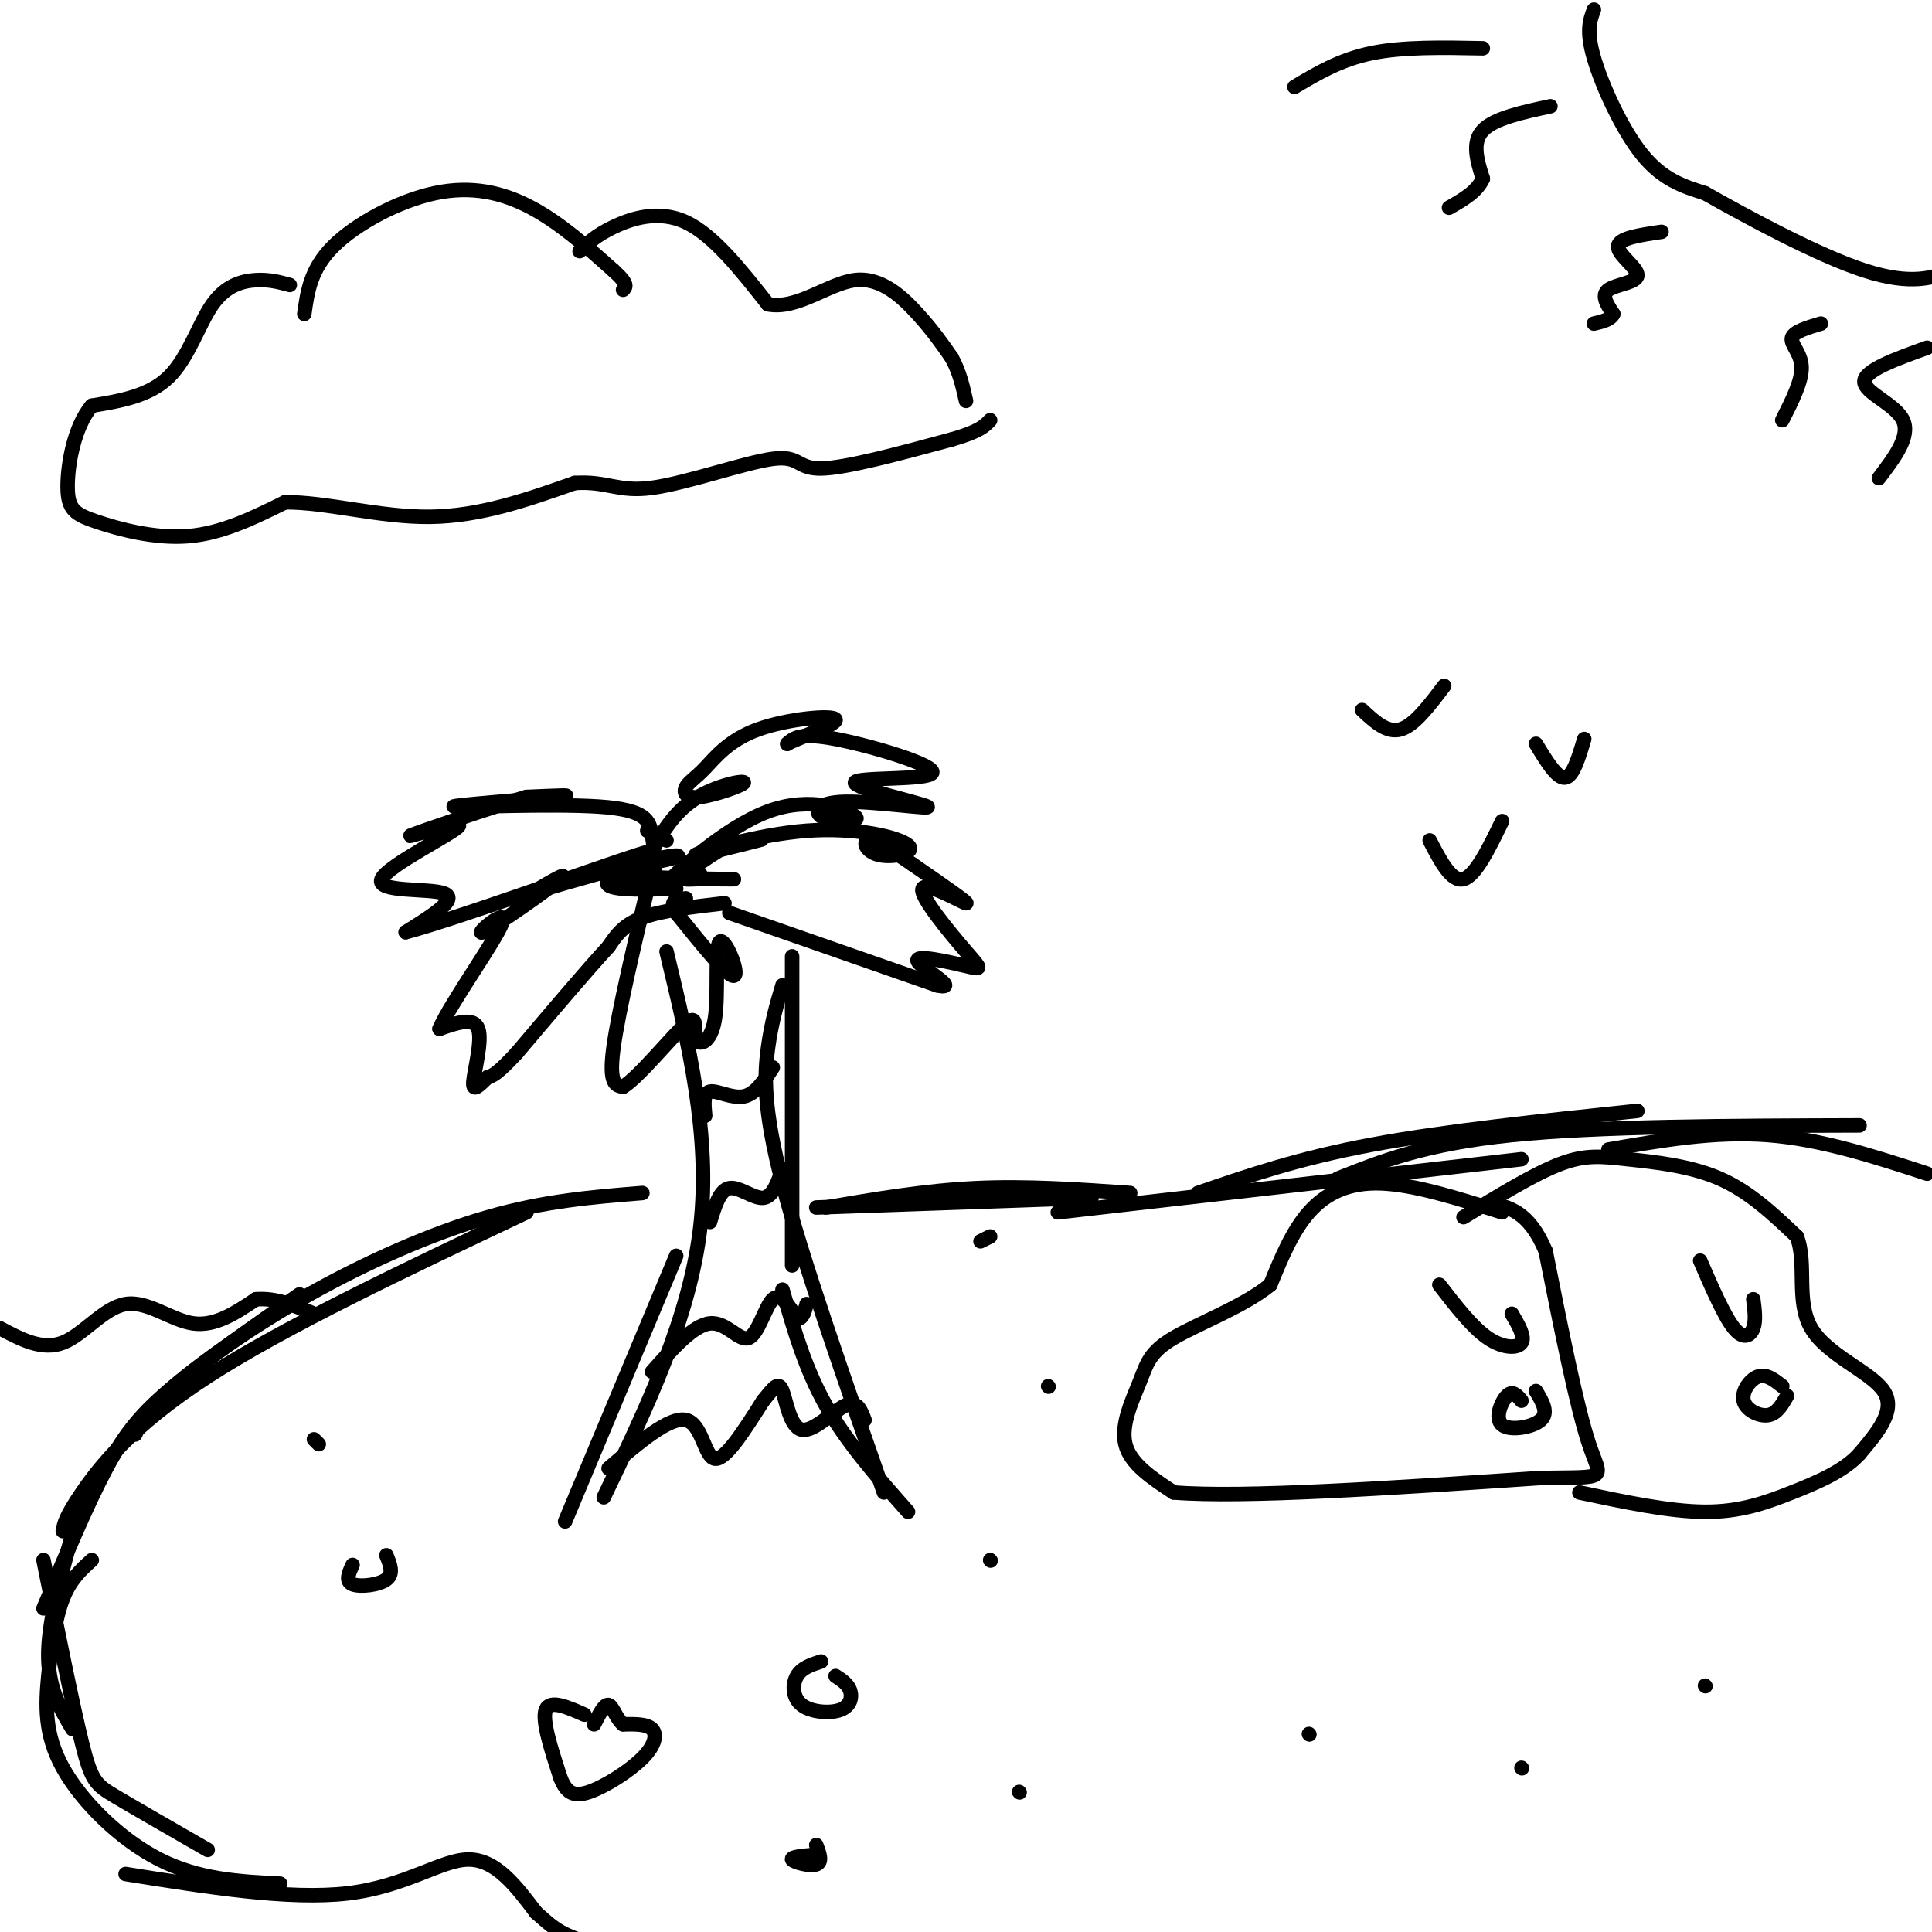 <svg viewBox='0 0 400 400' version='1.1' xmlns='http://www.w3.org/2000/svg' xmlns:xlink='http://www.w3.org/1999/xlink'><g fill='none' stroke='rgb(0,0,0)' stroke-width='3' stroke-linecap='round' stroke-linejoin='round'><path d='M9,333c4.511,-10.778 9.022,-21.556 13,-29c3.978,-7.444 7.422,-11.556 14,-17c6.578,-5.444 16.289,-12.222 26,-19'/><path d='M13,317c0.267,-1.467 0.533,-2.933 4,-8c3.467,-5.067 10.133,-13.733 26,-24c15.867,-10.267 40.933,-22.133 66,-34'/><path d='M28,297c1.125,-2.524 2.250,-5.048 8,-10c5.750,-4.952 16.125,-12.333 28,-19c11.875,-6.667 25.250,-12.619 37,-16c11.750,-3.381 21.875,-4.190 32,-5'/><path d='M138,197c4.583,19.083 9.167,38.167 7,57c-2.167,18.833 -11.083,37.417 -20,56'/><path d='M140,260c0.000,0.000 -23.000,55.000 -23,55'/><path d='M164,198c0.000,0.000 0.000,64.000 0,64'/><path d='M162,204c-1.133,3.800 -2.267,7.600 -3,13c-0.733,5.400 -1.067,12.400 3,28c4.067,15.600 12.533,39.800 21,64'/><path d='M162,267c2.333,8.167 4.667,16.333 9,24c4.333,7.667 10.667,14.833 17,22'/><path d='M150,187c-6.500,0.750 -13.000,1.500 -17,3c-4.000,1.500 -5.500,3.750 -7,6'/><path d='M126,196c-4.333,4.667 -11.667,13.333 -19,22'/><path d='M107,218c-4.167,4.500 -5.083,4.750 -6,5'/><path d='M101,223c-1.762,1.655 -3.167,3.292 -3,1c0.167,-2.292 1.905,-8.512 1,-11c-0.905,-2.488 -4.452,-1.244 -8,0'/><path d='M91,213c2.238,-5.297 11.832,-18.538 13,-22c1.168,-3.462 -6.089,2.856 -4,2c2.089,-0.856 13.524,-8.884 16,-11c2.476,-2.116 -4.007,1.681 -6,3c-1.993,1.319 0.503,0.159 3,-1'/><path d='M113,184c5.004,-1.469 16.015,-4.642 22,-6c5.985,-1.358 6.944,-0.900 3,0c-3.944,0.900 -12.793,2.242 -10,3c2.793,0.758 17.226,0.931 22,1c4.774,0.069 -0.113,0.035 -5,0'/><path d='M145,182c-1.578,0.044 -3.022,0.156 -3,0c0.022,-0.156 1.511,-0.578 3,-1'/><path d='M151,189c0.000,0.000 43.000,15.000 43,15'/><path d='M194,204c5.191,1.140 -3.331,-3.509 -4,-5c-0.669,-1.491 6.514,0.175 10,1c3.486,0.825 3.275,0.809 0,-3c-3.275,-3.809 -9.612,-11.410 -9,-13c0.612,-1.590 8.175,2.831 9,3c0.825,0.169 -5.087,-3.916 -11,-8'/><path d='M189,179c-3.704,-2.565 -7.463,-4.977 -9,-5c-1.537,-0.023 -0.851,2.342 2,3c2.851,0.658 7.866,-0.390 6,-2c-1.866,-1.610 -10.614,-3.782 -21,-3c-10.386,0.782 -22.412,4.518 -23,5c-0.588,0.482 10.260,-2.291 13,-3c2.740,-0.709 -2.630,0.645 -8,2'/><path d='M149,176c-4.692,2.820 -12.423,8.869 -11,7c1.423,-1.869 11.998,-11.657 21,-15c9.002,-3.343 16.429,-0.241 18,1c1.571,1.241 -2.715,0.620 -7,0'/><path d='M170,169c-1.316,-0.821 -1.107,-2.874 5,-3c6.107,-0.126 18.112,1.673 17,1c-1.112,-0.673 -15.339,-3.820 -15,-5c0.339,-1.180 15.245,-0.395 16,-2c0.755,-1.605 -12.641,-5.602 -20,-7c-7.359,-1.398 -8.679,-0.199 -10,1'/><path d='M163,154c1.528,-0.983 10.346,-3.941 10,-5c-0.346,-1.059 -9.858,-0.219 -16,2c-6.142,2.219 -8.916,5.818 -11,8c-2.084,2.182 -3.478,2.947 -4,4c-0.522,1.053 -0.171,2.396 3,2c3.171,-0.396 9.161,-2.530 9,-3c-0.161,-0.470 -6.475,0.723 -11,4c-4.525,3.277 -7.263,8.639 -10,14'/><path d='M133,180c-1.117,3.065 1.091,3.728 2,2c0.909,-1.728 0.520,-5.847 0,-9c-0.520,-3.153 -1.170,-5.340 -11,-6c-9.830,-0.660 -28.839,0.207 -30,0c-1.161,-0.207 15.525,-1.488 21,-2c5.475,-0.512 -0.263,-0.256 -6,0'/><path d='M109,165c-7.293,2.106 -22.526,7.371 -24,8c-1.474,0.629 10.811,-3.378 10,-2c-0.811,1.378 -14.718,8.140 -16,11c-1.282,2.860 10.062,1.817 13,3c2.938,1.183 -2.531,4.591 -8,8'/><path d='M84,193c10.143,-2.655 39.500,-13.292 48,-16c8.500,-2.708 -3.857,2.512 -6,5c-2.143,2.488 5.929,2.244 14,2'/><path d='M138,174c0.000,0.000 -4.000,-2.000 -4,-2'/><path d='M135,180c-3.500,14.750 -7.000,29.500 -8,37c-1.000,7.500 0.500,7.750 2,8'/><path d='M129,225c3.199,-1.873 10.198,-10.557 13,-13c2.802,-2.443 1.408,1.354 2,3c0.592,1.646 3.169,1.142 4,-4c0.831,-5.142 -0.084,-14.923 1,-16c1.084,-1.077 4.167,6.549 3,7c-1.167,0.451 -6.583,-6.275 -12,-13'/><path d='M140,189c-1.667,-2.667 0.167,-2.833 2,-3'/><path d='M126,304c6.311,-5.378 12.622,-10.756 16,-10c3.378,0.756 3.822,7.644 6,8c2.178,0.356 6.089,-5.822 10,-12'/><path d='M158,290c2.341,-2.884 3.195,-4.093 4,-2c0.805,2.093 1.563,7.486 4,8c2.437,0.514 6.553,-3.853 9,-5c2.447,-1.147 3.223,0.927 4,3'/><path d='M135,284c4.286,-4.827 8.571,-9.655 12,-10c3.429,-0.345 6.000,3.792 8,3c2.000,-0.792 3.429,-6.512 5,-8c1.571,-1.488 3.286,1.256 5,4'/><path d='M165,273c1.167,0.167 1.583,-1.417 2,-3'/><path d='M147,253c1.000,-3.311 2.000,-6.622 4,-7c2.000,-0.378 5.000,2.178 7,2c2.000,-0.178 3.000,-3.089 4,-6'/><path d='M146,231c-0.222,-2.356 -0.444,-4.711 1,-5c1.444,-0.289 4.556,1.489 7,1c2.444,-0.489 4.222,-3.244 6,-6'/><path d='M169,250c0.000,0.000 57.000,-2.000 57,-2'/><path d='M171,250c10.250,-1.750 20.500,-3.500 31,-4c10.500,-0.500 21.250,0.250 32,1'/><path d='M121,355c-3.583,-1.583 -7.167,-3.167 -8,-1c-0.833,2.167 1.083,8.083 3,14'/><path d='M116,368c1.207,3.177 2.726,4.120 6,3c3.274,-1.120 8.305,-4.301 11,-7c2.695,-2.699 3.056,-4.914 2,-6c-1.056,-1.086 -3.528,-1.043 -6,-1'/><path d='M129,357c-1.467,-1.222 -2.133,-3.778 -3,-4c-0.867,-0.222 -1.933,1.889 -3,4'/><path d='M170,344c-2.005,0.646 -4.010,1.292 -5,3c-0.990,1.708 -0.967,4.478 1,6c1.967,1.522 5.876,1.794 8,1c2.124,-0.794 2.464,-2.656 2,-4c-0.464,-1.344 -1.732,-2.172 -3,-3'/><path d='M73,324c-0.778,1.689 -1.556,3.378 0,4c1.556,0.622 5.444,0.178 7,-1c1.556,-1.178 0.778,-3.089 0,-5'/><path d='M169,384c-2.667,0.222 -5.333,0.444 -5,1c0.333,0.556 3.667,1.444 5,1c1.333,-0.444 0.667,-2.222 0,-4'/><path d='M311,251c-9.067,-2.867 -18.133,-5.733 -25,-6c-6.867,-0.267 -11.533,2.067 -15,6c-3.467,3.933 -5.733,9.467 -8,15'/><path d='M263,266c-5.423,4.442 -14.979,8.046 -20,11c-5.021,2.954 -5.506,5.257 -7,9c-1.494,3.743 -3.998,8.927 -3,13c0.998,4.073 5.499,7.037 10,10'/><path d='M243,309c14.333,1.167 45.167,-0.917 76,-3'/><path d='M319,306c14.444,-0.244 12.556,0.644 10,-7c-2.556,-7.644 -5.778,-23.822 -9,-40'/><path d='M320,259c-3.500,-8.333 -7.750,-9.167 -12,-10'/><path d='M303,252c7.339,-4.488 14.679,-8.976 20,-11c5.321,-2.024 8.625,-1.583 14,-1c5.375,0.583 12.821,1.310 19,4c6.179,2.690 11.089,7.345 16,12'/><path d='M372,256c2.202,5.536 -0.292,13.375 3,19c3.292,5.625 12.369,9.036 15,13c2.631,3.964 -1.185,8.482 -5,13'/><path d='M385,301c-3.179,3.536 -8.625,5.875 -14,8c-5.375,2.125 -10.679,4.036 -18,4c-7.321,-0.036 -16.661,-2.018 -26,-4'/><path d='M219,251c0.000,0.000 96.000,-11.000 96,-11'/><path d='M248,247c10.417,-3.583 20.833,-7.167 36,-10c15.167,-2.833 35.083,-4.917 55,-7'/><path d='M277,244c9.000,-3.583 18.000,-7.167 36,-9c18.000,-1.833 45.000,-1.917 72,-2'/><path d='M333,238c11.000,-1.917 22.000,-3.833 33,-3c11.000,0.833 22.000,4.417 33,8'/><path d='M16,314c-2.917,10.333 -5.833,20.667 -6,28c-0.167,7.333 2.417,11.667 5,16'/><path d='M9,323c3.022,15.067 6.044,30.133 8,38c1.956,7.867 2.844,8.533 7,11c4.156,2.467 11.578,6.733 19,11'/><path d='M19,323c-2.225,2.002 -4.450,4.003 -6,8c-1.550,3.997 -2.426,9.989 -3,16c-0.574,6.011 -0.847,12.041 3,19c3.847,6.959 11.813,14.845 20,19c8.187,4.155 16.593,4.577 25,5'/><path d='M26,388c16.956,2.711 33.911,5.422 46,4c12.089,-1.422 19.311,-6.978 25,-7c5.689,-0.022 9.844,5.489 14,11'/><path d='M111,396c3.226,2.762 4.292,4.167 10,6c5.708,1.833 16.060,4.095 24,5c7.940,0.905 13.470,0.452 19,0'/><path d='M0,275c4.363,2.321 8.726,4.643 13,3c4.274,-1.643 8.458,-7.250 13,-8c4.542,-0.750 9.440,3.357 14,4c4.560,0.643 8.780,-2.179 13,-5'/><path d='M53,269c4.167,-0.333 8.083,1.333 12,3'/><path d='M271,359c0.000,0.000 0.100,0.100 0.1,0.1'/><path d='M315,366c0.000,0.000 0.100,0.100 0.1,0.1'/><path d='M353,349c0.000,0.000 0.100,0.100 0.1,0.1'/><path d='M205,323c0.000,0.000 0.100,0.100 0.1,0.1'/><path d='M211,371c0.000,0.000 0.100,0.100 0.1,0.1'/><path d='M217,287c0.000,0.000 0.100,0.100 0.1,0.1'/><path d='M205,256c0.000,0.000 -2.000,1.000 -2,1'/><path d='M66,299c0.000,0.000 -1.000,-1.000 -1,-1'/><path d='M298,266c3.400,4.400 6.800,8.800 10,11c3.200,2.200 6.200,2.200 7,1c0.800,-1.200 -0.600,-3.600 -2,-6'/><path d='M315,290c-0.911,-1.095 -1.821,-2.190 -3,-1c-1.179,1.190 -2.625,4.667 -1,6c1.625,1.333 6.321,0.524 8,-1c1.679,-1.524 0.339,-3.762 -1,-6'/><path d='M352,261c2.511,5.778 5.022,11.556 7,14c1.978,2.444 3.422,1.556 4,0c0.578,-1.556 0.289,-3.778 0,-6'/><path d='M369,287c-1.649,-1.298 -3.298,-2.595 -5,-2c-1.702,0.595 -3.458,3.083 -3,5c0.458,1.917 3.131,3.262 5,3c1.869,-0.262 2.935,-2.131 4,-4'/><path d='M63,65c0.655,-4.661 1.310,-9.321 6,-14c4.690,-4.679 13.417,-9.375 21,-11c7.583,-1.625 14.024,-0.179 20,3c5.976,3.179 11.488,8.089 17,13'/><path d='M127,56c3.167,2.833 2.583,3.417 2,4'/><path d='M120,52c1.667,-1.622 3.333,-3.244 7,-5c3.667,-1.756 9.333,-3.644 15,-1c5.667,2.644 11.333,9.822 17,17'/><path d='M159,63c6.012,1.190 12.542,-4.333 18,-5c5.458,-0.667 9.845,3.524 13,7c3.155,3.476 5.077,6.238 7,9'/><path d='M197,74c1.667,3.000 2.333,6.000 3,9'/><path d='M60,59c-2.113,-0.577 -4.226,-1.155 -7,-1c-2.774,0.155 -6.208,1.042 -9,5c-2.792,3.958 -4.940,10.988 -9,15c-4.060,4.012 -10.030,5.006 -16,6'/><path d='M19,84c-3.732,4.424 -5.062,12.485 -5,17c0.062,4.515 1.517,5.485 6,7c4.483,1.515 11.995,3.576 19,3c7.005,-0.576 13.502,-3.788 20,-7'/><path d='M59,104c8.444,-0.111 19.556,3.111 30,3c10.444,-0.111 20.222,-3.556 30,-7'/><path d='M119,100c6.823,-0.442 8.880,1.954 16,1c7.120,-0.954 19.301,-5.257 25,-6c5.699,-0.743 4.914,2.073 10,2c5.086,-0.073 16.043,-3.037 27,-6'/><path d='M197,91c5.833,-1.667 6.917,-2.833 8,-4'/><path d='M330,2c-0.822,2.178 -1.644,4.356 0,10c1.644,5.644 5.756,14.756 10,20c4.244,5.244 8.622,6.622 13,8'/><path d='M353,40c8.500,4.810 23.250,12.833 33,16c9.750,3.167 14.500,1.476 18,0c3.500,-1.476 5.750,-2.738 8,-4'/><path d='M321,22c-5.833,1.250 -11.667,2.500 -14,5c-2.333,2.500 -1.167,6.250 0,10'/><path d='M307,37c-1.167,2.667 -4.083,4.333 -7,6'/><path d='M344,48c-4.440,0.649 -8.881,1.298 -9,3c-0.119,1.702 4.083,4.458 4,6c-0.083,1.542 -4.452,1.869 -6,3c-1.548,1.131 -0.274,3.065 1,5'/><path d='M334,65c-0.500,1.167 -2.250,1.583 -4,2'/><path d='M377,67c-2.844,0.844 -5.689,1.689 -6,3c-0.311,1.311 1.911,3.089 2,6c0.089,2.911 -1.956,6.956 -4,11'/><path d='M268,18c4.750,-2.833 9.500,-5.667 16,-7c6.500,-1.333 14.750,-1.167 23,-1'/><path d='M399,72c-6.489,2.333 -12.978,4.667 -13,7c-0.022,2.333 6.422,4.667 8,8c1.578,3.333 -1.711,7.667 -5,12'/><path d='M296,174c2.250,4.333 4.500,8.667 7,8c2.500,-0.667 5.250,-6.333 8,-12'/><path d='M318,154c2.167,3.583 4.333,7.167 6,7c1.667,-0.167 2.833,-4.083 4,-8'/><path d='M282,147c2.583,2.417 5.167,4.833 8,4c2.833,-0.833 5.917,-4.917 9,-9'/></g>
</svg>